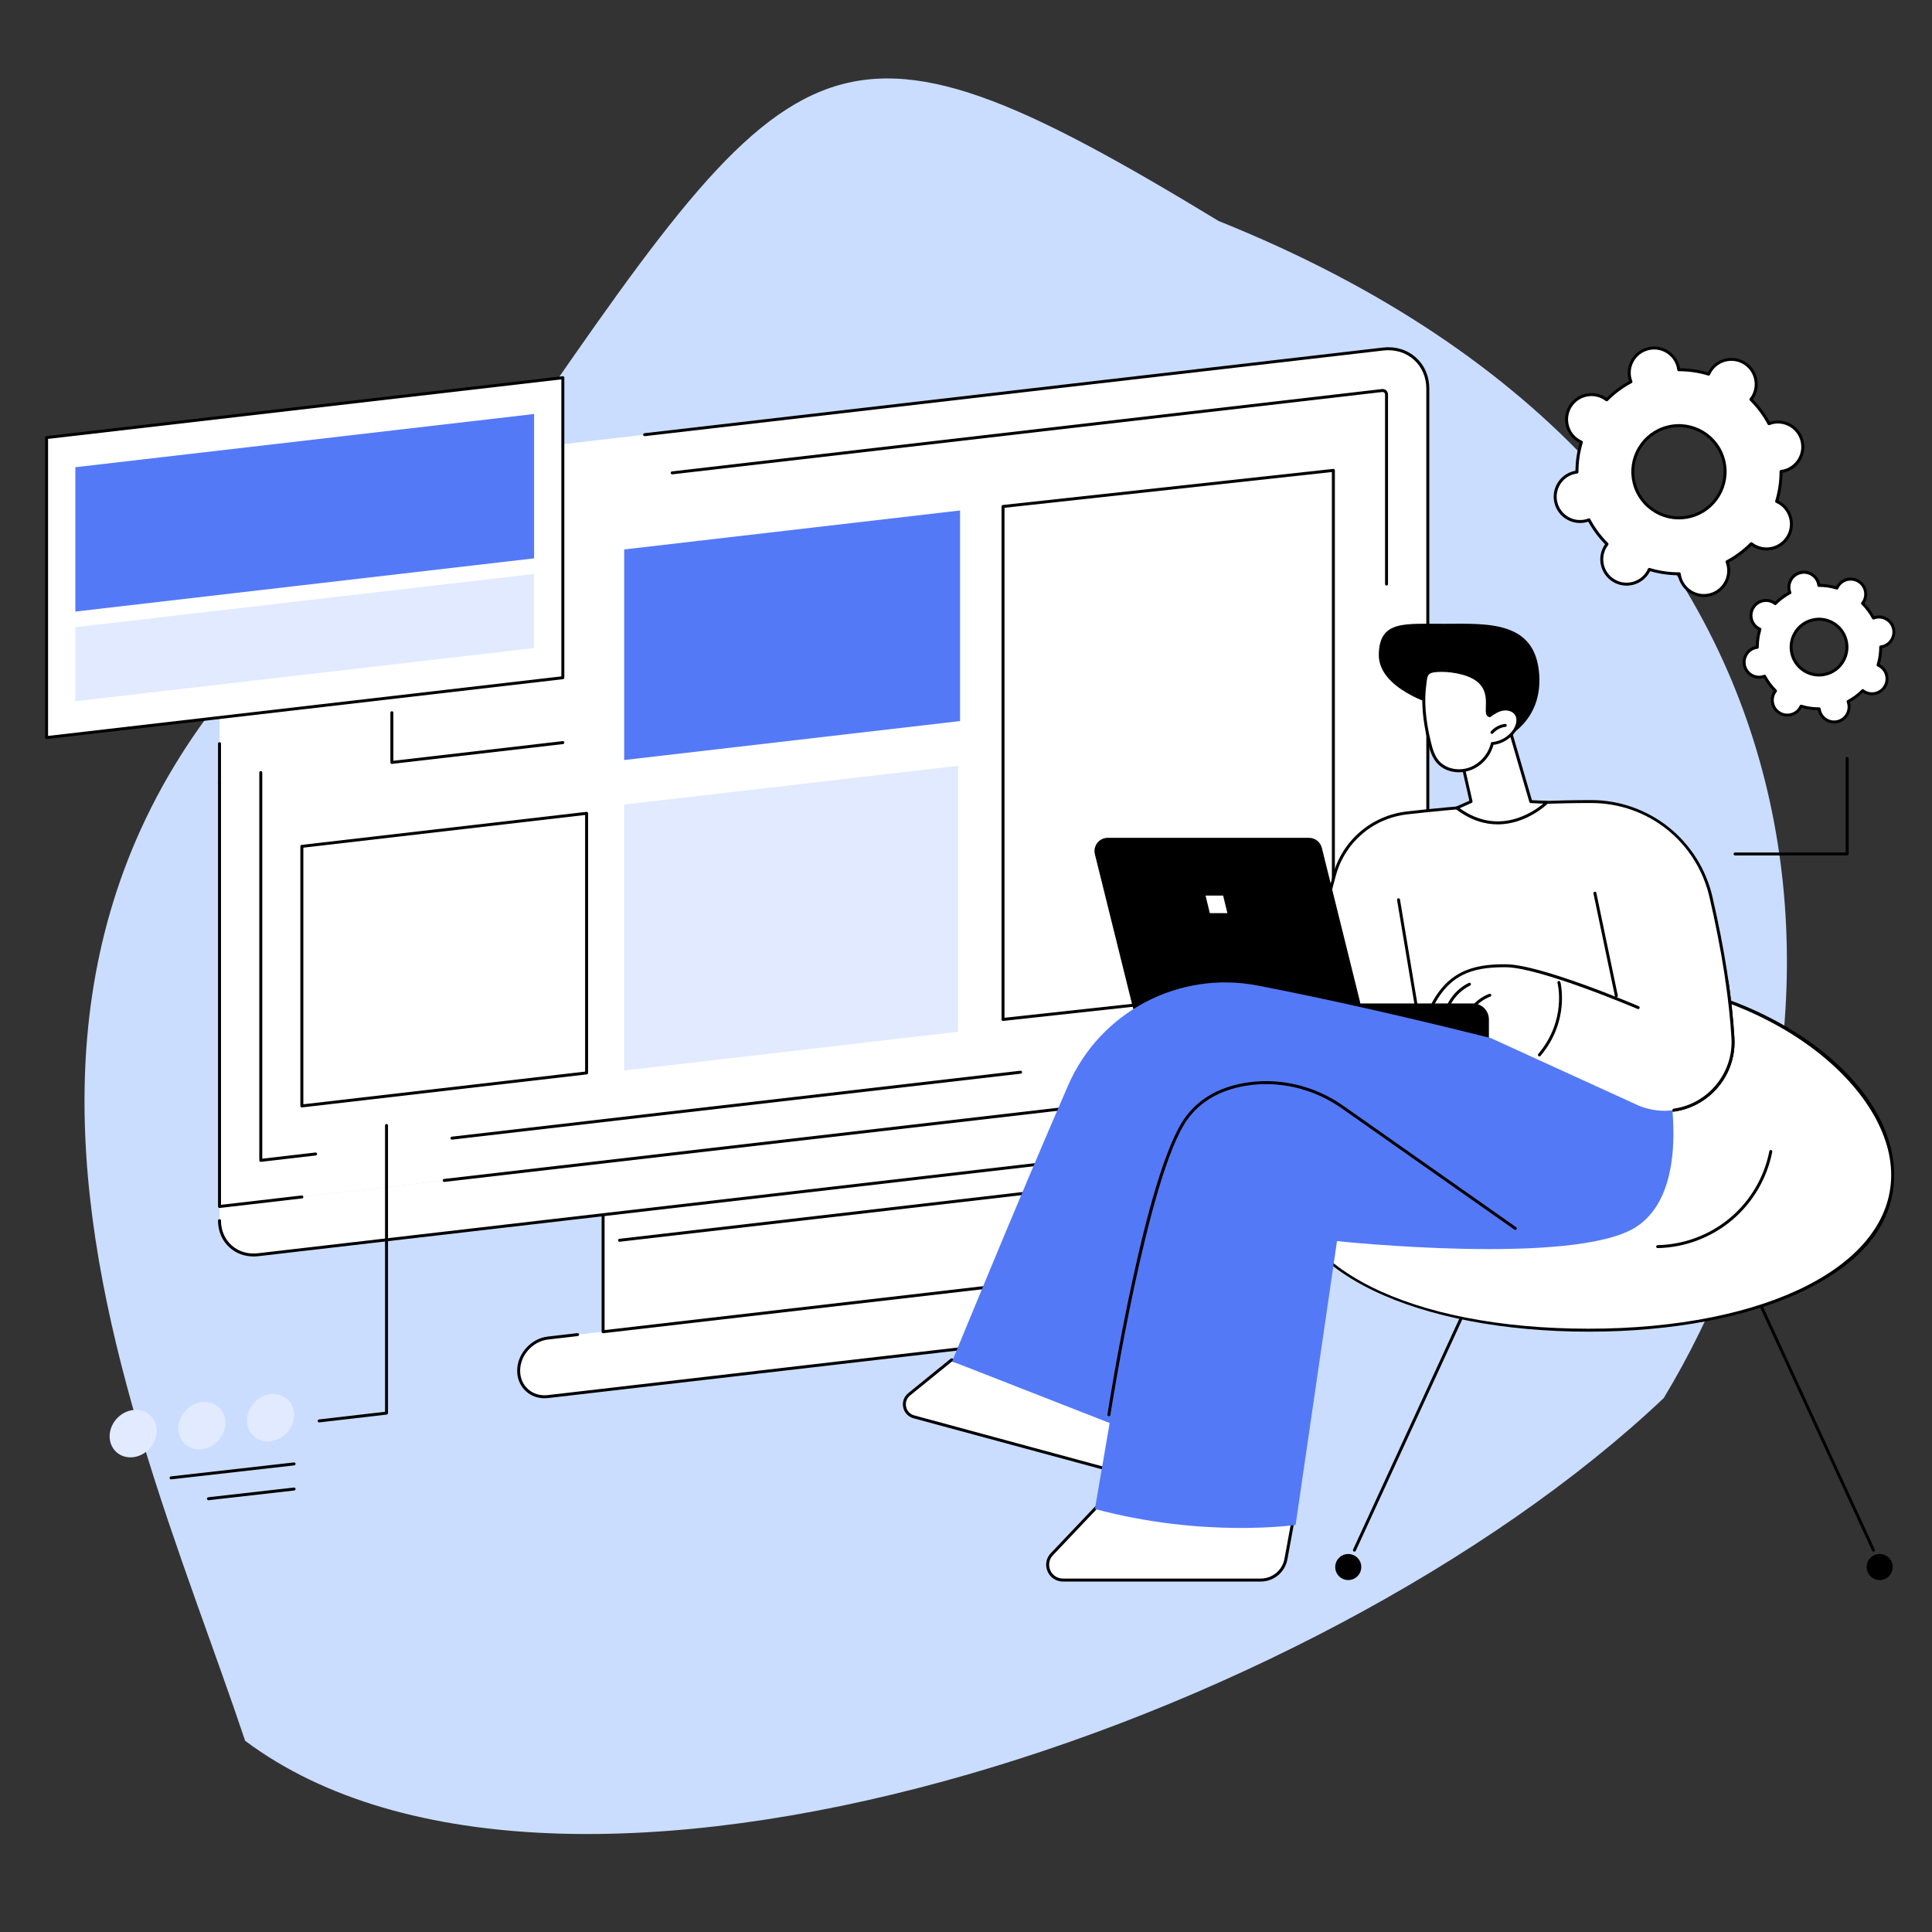 <svg xmlns="http://www.w3.org/2000/svg" id="a" viewBox="0 0 1080 1080"><rect x="0" y="0" width="1080" height="1080" fill="#333333" stroke="none"/><defs><style>.b{fill:#000;}.b,.c,.d,.e,.f{stroke-width:0px;}.c{fill:#e2eaff;}.d{fill:#caddff;}.e{fill:#5479f7;}.f{fill:#fff;}</style></defs><path class="d" d="M930.03,781.54c-194.29,183.81-616.01,323.89-793,191.57-66.29-198.2-219.3-501.85,138.81-709.1C445.39,17.64,459.82-10.93,681.26,123.56c367.86,147.67,363.68,468.11,248.77,657.98Z"></path><path class="f" d="M932.26,238.72c13.82-3.48,27.83,4.9,31.31,18.71,3.48,13.81-4.9,27.83-18.72,31.3-13.82,3.48-27.83-4.9-31.31-18.71-3.48-13.81,4.9-27.83,18.72-31.31h0ZM886.63,291.12c.55-.14,1.09-.32,1.61-.52,2.7,5.07,6.12,9.62,10.09,13.56-.34.44-.67.9-.96,1.39-3.93,6.58-1.79,15.11,4.79,19.04,6.59,3.93,15.11,1.79,19.05-4.8.29-.49.54-.99.77-1.5,5.35,1.63,10.99,2.48,16.73,2.46.07.55.17,1.11.31,1.66,1.87,7.44,9.42,11.95,16.86,10.07,7.44-1.87,11.95-9.42,10.08-16.86-.14-.55-.32-1.09-.52-1.61,5.07-2.7,9.62-6.12,13.57-10.09.44.34.9.67,1.39.96,6.59,3.93,15.11,1.79,19.05-4.8,3.93-6.58,1.79-15.11-4.8-19.04-.49-.29-1-.54-1.51-.77,1.63-5.35,2.48-10.98,2.46-16.72.55-.07,1.11-.16,1.66-.3,7.44-1.87,11.95-9.42,10.08-16.86-1.87-7.44-9.42-11.95-16.86-10.07-.56.14-1.09.32-1.61.52-2.7-5.07-6.12-9.62-10.09-13.56.34-.44.67-.9.96-1.39,3.94-6.58,1.79-15.11-4.79-19.04-6.59-3.93-15.12-1.79-19.05,4.8-.29.49-.54.99-.77,1.5-5.35-1.63-10.98-2.48-16.73-2.46-.07-.55-.16-1.11-.3-1.66-1.87-7.44-9.42-11.95-16.86-10.07-7.44,1.87-11.95,9.42-10.08,16.86.14.55.32,1.09.52,1.61-5.07,2.7-9.62,6.12-13.57,10.09-.44-.34-.9-.67-1.39-.96-6.58-3.93-15.11-1.79-19.05,4.8-3.93,6.58-1.79,15.11,4.79,19.04.49.29,1,.54,1.51.77-1.63,5.35-2.48,10.98-2.46,16.72-.55.07-1.11.16-1.66.3-7.44,1.87-11.95,9.42-10.08,16.86,1.87,7.44,9.42,11.95,16.86,10.07h0Z"></path><path class="b" d="M932.26,238.72l.2.8c-6.47,1.63-11.91,5.68-15.34,11.4-3.42,5.72-4.41,12.43-2.78,18.9,1.63,6.46,5.68,11.91,11.4,15.33,5.72,3.42,12.44,4.41,18.9,2.78,13.35-3.36,21.47-16.95,18.12-30.3-3.36-13.35-16.95-21.47-30.31-18.11l-.2-.8h0ZM938.5,290.35c-4.75,0-9.43-1.28-13.61-3.78-6.1-3.65-10.42-9.45-12.16-16.35-1.74-6.89-.68-14.05,2.97-20.16,3.65-6.1,9.45-10.42,16.35-12.16,14.24-3.59,28.73,5.08,32.32,19.31,3.58,14.23-5.08,28.73-19.32,32.31-2.17.55-4.37.82-6.55.82h0ZM886.63,291.12h0,0ZM938.7,319.92c.42,0,.77.31.83.73.07.59.17,1.1.28,1.56,1.76,6.98,8.87,11.23,15.85,9.47,6.98-1.76,11.23-8.87,9.48-15.85-.12-.47-.28-.96-.49-1.51-.15-.39.02-.83.38-1.03,4.94-2.63,9.44-5.98,13.37-9.94.29-.3.77-.33,1.1-.07.48.37.89.66,1.31.9,6.18,3.69,14.22,1.67,17.91-4.51,1.79-2.99,2.31-6.5,1.46-9.89-.85-3.38-2.97-6.23-5.96-8.02-.41-.25-.86-.48-1.41-.72-.38-.17-.58-.6-.46-1,1.63-5.34,2.44-10.89,2.43-16.48,0-.42.31-.77.72-.83.6-.08,1.09-.17,1.56-.28,3.38-.85,6.23-2.97,8.02-5.96,1.79-2.99,2.3-6.5,1.45-9.89-1.76-6.98-8.87-11.23-15.85-9.47-.47.12-.95.27-1.51.49-.4.15-.83-.01-1.03-.38-2.63-4.93-5.97-9.43-9.94-13.36-.3-.3-.33-.77-.07-1.1.36-.47.66-.89.91-1.31,1.79-2.99,2.31-6.51,1.45-9.89-.85-3.38-2.97-6.23-5.96-8.02-6.18-3.69-14.22-1.67-17.91,4.51-.25.41-.48.87-.72,1.41-.17.38-.6.58-1,.46-5.28-1.61-10.76-2.42-16.28-2.42-.07,0-.16,0-.2,0-.42,0-.77-.31-.82-.73-.07-.59-.17-1.1-.28-1.56-.85-3.38-2.97-6.23-5.96-8.02-3-1.79-6.51-2.3-9.89-1.45-3.38.85-6.23,2.97-8.02,5.96-1.79,2.99-2.31,6.5-1.45,9.89.12.47.27.95.49,1.51.15.39-.02.83-.38,1.03-4.94,2.63-9.44,5.98-13.37,9.94-.3.3-.77.33-1.1.07-.47-.36-.9-.66-1.31-.9-6.18-3.69-14.22-1.67-17.91,4.51-1.79,2.99-2.31,6.5-1.46,9.89.85,3.38,2.97,6.23,5.96,8.02.41.25.86.48,1.41.72.38.17.58.6.46,1-1.63,5.34-2.44,10.88-2.43,16.48,0,.42-.31.77-.72.83-.6.08-1.09.17-1.57.28-3.38.85-6.23,2.97-8.02,5.96-1.79,2.99-2.31,6.5-1.46,9.89,1.76,6.98,8.87,11.23,15.85,9.47.47-.12.96-.28,1.51-.49.39-.15.83.01,1.03.38,2.63,4.93,5.97,9.43,9.94,13.36.3.3.33.77.07,1.1-.36.47-.66.89-.91,1.31-1.79,2.99-2.31,6.5-1.46,9.89.85,3.38,2.97,6.23,5.96,8.02,6.18,3.69,14.22,1.67,17.91-4.51.25-.41.48-.88.72-1.41.17-.38.6-.58,1-.46,5.28,1.61,10.75,2.42,16.28,2.42.07,0,.14,0,.2,0h0ZM952.48,333.74c-6.59,0-12.6-4.46-14.28-11.12-.08-.33-.15-.67-.22-1.04-5.27-.05-10.5-.81-15.56-2.29-.16.33-.33.64-.5.93-4.17,6.96-13.22,9.25-20.19,5.08-3.38-2.02-5.76-5.23-6.72-9.04-.96-3.81-.38-7.77,1.64-11.14.17-.29.36-.58.58-.88-3.69-3.76-6.84-8-9.38-12.62-.35.12-.69.22-1.01.3-7.87,1.98-15.89-2.81-17.87-10.68-.96-3.81-.38-7.77,1.64-11.14,2.02-3.37,5.23-5.76,9.04-6.72.32-.08.67-.15,1.04-.22.05-5.27.81-10.5,2.29-15.56-.34-.17-.65-.33-.93-.5-3.37-2.02-5.76-5.23-6.72-9.04-.96-3.81-.38-7.77,1.64-11.14,4.17-6.96,13.22-9.25,20.19-5.08.29.17.58.36.89.58,3.76-3.69,8-6.84,12.62-9.38-.12-.35-.22-.69-.3-1.01-.96-3.81-.38-7.77,1.64-11.14,2.02-3.37,5.23-5.76,9.04-6.72,3.81-.96,7.77-.38,11.15,1.64,3.37,2.02,5.76,5.23,6.72,9.04.08.32.15.67.22,1.04,5.27.05,10.5.81,15.56,2.29.17-.33.34-.64.51-.93,4.16-6.97,13.22-9.25,20.19-5.08,3.38,2.02,5.76,5.23,6.72,9.04.96,3.81.38,7.77-1.64,11.14-.17.29-.36.58-.58.88,3.69,3.76,6.84,8,9.38,12.62.35-.12.69-.22,1.01-.3,7.87-1.98,15.89,2.81,17.87,10.68.96,3.81.38,7.77-1.64,11.14-2.01,3.37-5.23,5.76-9.04,6.72-.32.08-.67.15-1.04.22-.05,5.27-.82,10.5-2.29,15.56.34.17.64.33.93.5,3.38,2.02,5.76,5.23,6.72,9.04.96,3.81.38,7.77-1.64,11.14-4.17,6.97-13.23,9.25-20.19,5.08-.29-.17-.58-.36-.89-.58-3.76,3.69-8,6.84-12.62,9.38.12.35.22.69.3,1.01,1.98,7.87-2.81,15.88-10.68,17.86-1.2.3-2.41.45-3.59.45h0Z"></path><path class="f" d="M1013.04,346.61c8.36-2.1,16.84,2.96,18.94,11.32,2.11,8.35-2.97,16.83-11.32,18.93-8.36,2.1-16.84-2.96-18.94-11.32-2.11-8.35,2.97-16.83,11.32-18.93h0ZM985.44,378.31c.34-.08.66-.19.97-.31,1.63,3.06,3.7,5.82,6.1,8.2-.21.27-.4.54-.58.84-2.38,3.98-1.08,9.14,2.9,11.52,3.98,2.38,9.14,1.08,11.53-2.9.18-.3.33-.6.46-.91,3.24.99,6.64,1.5,10.12,1.49.04.33.1.67.18,1.01,1.13,4.5,5.7,7.23,10.2,6.09,4.5-1.13,7.23-5.7,6.1-10.2-.08-.34-.19-.66-.31-.97,3.07-1.63,5.82-3.7,8.21-6.1.27.21.54.4.84.58,3.98,2.38,9.14,1.08,11.52-2.9,2.38-3.98,1.08-9.14-2.9-11.52-.3-.18-.6-.33-.91-.46.99-3.24,1.5-6.64,1.49-10.11.34-.04.67-.1,1-.18,4.5-1.13,7.23-5.7,6.1-10.2-1.13-4.5-5.7-7.23-10.2-6.09-.34.08-.66.19-.97.31-1.64-3.06-3.7-5.82-6.1-8.2.21-.27.4-.54.58-.84,2.38-3.98,1.08-9.14-2.9-11.52-3.98-2.38-9.14-1.08-11.53,2.9-.18.3-.33.6-.46.91-3.24-.99-6.64-1.5-10.12-1.49-.04-.33-.1-.67-.18-1-1.13-4.5-5.7-7.23-10.2-6.09-4.5,1.13-7.23,5.7-6.1,10.2.08.34.19.66.31.97-3.07,1.63-5.82,3.7-8.21,6.1-.27-.21-.54-.4-.84-.58-3.98-2.38-9.14-1.08-11.52,2.9-2.38,3.98-1.08,9.14,2.9,11.52.29.18.6.33.91.46-.99,3.24-1.5,6.64-1.49,10.11-.34.04-.67.1-1,.18-4.5,1.13-7.23,5.7-6.1,10.2,1.13,4.5,5.7,7.23,10.2,6.09h0Z"></path><path class="b" d="M1013.24,347.42c-3.83.96-7.05,3.36-9.08,6.74-2.02,3.39-2.61,7.36-1.64,11.18,1.99,7.9,10.03,12.7,17.93,10.71,3.83-.96,7.05-3.36,9.07-6.74,2.03-3.39,2.61-7.36,1.65-11.18-.96-3.82-3.36-7.05-6.75-9.07-3.39-2.02-7.36-2.61-11.19-1.64h0ZM1016.85,378.17c-7.35,0-14.06-4.97-15.93-12.42-1.07-4.26-.42-8.67,1.83-12.44,2.25-3.77,5.84-6.43,10.09-7.5,4.26-1.07,8.68-.42,12.45,1.83,3.77,2.25,6.43,5.83,7.5,10.09,1.07,4.26.42,8.67-1.83,12.44-2.25,3.77-5.84,6.43-10.09,7.5-1.34.34-2.69.5-4.01.5h0ZM985.44,378.31h0,0ZM1016.94,395.4c.42,0,.77.31.82.73.04.34.09.64.16.91,1.02,4.05,5.14,6.51,9.19,5.49,4.05-1.02,6.51-5.14,5.49-9.19-.07-.27-.16-.56-.28-.88-.15-.39.01-.83.38-1.03,2.96-1.58,5.66-3.58,8.01-5.95.3-.3.77-.33,1.1-.07.27.21.52.38.76.52,3.58,2.14,8.24.97,10.39-2.61,1.04-1.74,1.34-3.77.84-5.73-.49-1.96-1.72-3.61-3.46-4.65-.24-.14-.5-.28-.82-.42-.38-.17-.58-.6-.46-1,.97-3.2,1.46-6.52,1.45-9.87,0-.42.31-.77.72-.83.35-.04.64-.1.91-.16,1.97-.49,3.61-1.72,4.66-3.46,1.04-1.74,1.34-3.77.84-5.73-1.02-4.05-5.15-6.51-9.19-5.49-.27.07-.55.16-.88.28-.39.15-.83-.01-1.03-.38-1.57-2.96-3.58-5.65-5.95-8.01-.3-.3-.33-.77-.07-1.1.21-.27.38-.52.52-.76,1.04-1.74,1.34-3.77.84-5.73-.49-1.96-1.72-3.61-3.46-4.65-3.58-2.14-8.24-.97-10.39,2.62-.14.24-.28.51-.42.82-.17.38-.6.58-1,.46-3.16-.96-6.44-1.45-9.75-1.45-.04,0-.1,0-.12,0-.42,0-.77-.31-.82-.73-.05-.35-.09-.64-.16-.9-.49-1.96-1.72-3.61-3.46-4.65-1.74-1.04-3.77-1.34-5.73-.84-1.96.49-3.61,1.72-4.65,3.46-1.04,1.74-1.34,3.77-.85,5.73.07.27.16.55.28.88.15.39-.01.83-.38,1.03-2.96,1.58-5.65,3.58-8.01,5.95-.3.3-.77.33-1.1.07-.27-.21-.52-.38-.76-.52-3.58-2.14-8.24-.97-10.38,2.61-1.04,1.74-1.34,3.77-.85,5.73.49,1.96,1.72,3.61,3.46,4.65.24.14.5.28.82.42.38.17.58.6.46,1-.97,3.2-1.46,6.52-1.45,9.87,0,.42-.31.77-.72.83-.34.04-.64.1-.91.16-4.05,1.02-6.51,5.14-5.49,9.19,1.02,4.05,5.15,6.51,9.19,5.49.27-.07.55-.16.88-.28.39-.15.83.01,1.03.38,1.57,2.95,3.58,5.65,5.95,8.01.29.3.33.77.07,1.1-.21.28-.38.52-.52.76-1.04,1.74-1.34,3.77-.85,5.73.49,1.96,1.72,3.61,3.46,4.65,3.58,2.14,8.24.97,10.39-2.61.14-.24.28-.51.42-.82.17-.38.6-.58,1-.46,3.2.97,6.5,1.47,9.87,1.45h0ZM1025.27,404.41c-4.13,0-7.9-2.79-8.95-6.98-.03-.12-.06-.25-.09-.38-3.04-.05-6.05-.49-8.97-1.32-.06.12-.13.23-.2.34-2.61,4.37-8.29,5.8-12.66,3.19-2.12-1.26-3.61-3.28-4.22-5.67-.6-2.39-.23-4.87,1.03-6.99.06-.11.14-.22.21-.33-2.11-2.18-3.93-4.62-5.41-7.27-.13.04-.26.07-.38.11-4.93,1.24-9.96-1.76-11.21-6.7-1.24-4.93,1.77-9.96,6.7-11.2.12-.03.25-.06.38-.09.05-3.04.49-6.05,1.32-8.97-.12-.06-.23-.13-.34-.19-2.12-1.26-3.61-3.28-4.22-5.67-.6-2.39-.23-4.87,1.03-6.99,2.61-4.37,8.29-5.8,12.66-3.19.11.07.22.14.33.21,2.18-2.11,4.62-3.92,7.27-5.41-.04-.13-.07-.25-.11-.38-.6-2.39-.23-4.87,1.03-6.99,1.26-2.12,3.28-3.61,5.67-4.22,2.39-.6,4.87-.24,6.99,1.03,2.12,1.26,3.61,3.28,4.21,5.67.03.12.06.25.09.38,3.04.05,6.05.49,8.97,1.32.06-.12.13-.23.2-.34,2.61-4.37,8.29-5.8,12.66-3.19,2.12,1.26,3.61,3.28,4.22,5.67.6,2.39.23,4.87-1.03,6.99-.06.11-.14.22-.21.33,2.11,2.18,3.92,4.62,5.41,7.27.13-.04.25-.07.38-.11,4.93-1.24,9.96,1.76,11.2,6.7.6,2.39.23,4.87-1.03,6.99-1.26,2.12-3.28,3.61-5.67,4.21-.12.03-.25.06-.38.09-.05,3.04-.49,6.05-1.32,8.97.12.06.23.13.34.19,2.12,1.26,3.61,3.28,4.22,5.67.6,2.39.23,4.87-1.03,6.99-2.61,4.37-8.29,5.8-12.66,3.19-.11-.07-.22-.14-.33-.21-2.18,2.11-4.63,3.92-7.28,5.41.04.13.07.25.11.38,1.24,4.94-1.77,9.96-6.7,11.21-.75.19-1.51.28-2.25.28h0Z"></path><path class="b" d="M1032.57,478.2h-62.65c-.46,0-.83-.37-.83-.83s.37-.83.83-.83h61.83v-52.56c0-.46.37-.83.83-.83s.83.37.83.83v53.39c0,.22-.09.43-.24.58-.15.16-.37.25-.59.25h0Z"></path><path class="f" d="M322.87,746.06l-16.57,1.92c-9.04,1.05-16.36,9.22-16.36,18.25s7.32,15.51,16.36,14.46l308.28-35.75c9.03-1.05,16.36-9.22,16.36-18.26s-7.33-15.51-16.36-14.46l-18.01,2.09-273.69,31.74h0Z"></path><path class="b" d="M304.37,781.64c-3.86,0-7.44-1.32-10.24-3.81-3.24-2.89-5.03-7.01-5.03-11.6,0-9.42,7.67-17.98,17.09-19.08l16.58-1.92c.46-.05.87.27.92.73.05.45-.28.87-.73.92l-16.58,1.92c-8.61,1-15.62,8.82-15.62,17.43,0,4.11,1.59,7.79,4.47,10.36,2.92,2.6,6.81,3.76,10.96,3.28l308.28-35.76c8.62-1,15.63-8.82,15.63-17.43,0-4.11-1.59-7.79-4.47-10.36-2.92-2.6-6.81-3.76-10.96-3.28l-18.01,2.09c-.46.05-.87-.28-.92-.73-.05-.45.28-.86.73-.92l18.01-2.09c4.63-.54,8.98.77,12.25,3.69,3.24,2.89,5.03,7.01,5.03,11.6,0,9.43-7.67,17.99-17.09,19.08l-308.28,35.76c-.68.08-1.35.12-2.02.12h0Z"></path><polygon class="f" points="583.72 650.42 583.72 715.85 337.14 744.45 337.14 679.02 583.72 650.42 583.72 650.42"></polygon><path class="b" d="M337.14,745.28c-.2,0-.4-.08-.55-.21-.18-.16-.28-.38-.28-.62v-65.43c0-.46.37-.83.83-.83s.83.37.83.83v64.5l244.92-28.41v-64.69c0-.46.37-.83.83-.83s.83.37.83.83v65.43c0,.42-.32.78-.74.83l-246.58,28.6s-.06,0-.09,0h0Z"></path><path class="b" d="M346.33,694.15c-.42,0-.77-.31-.82-.74-.05-.45.27-.86.73-.92l228.21-26.46c.46-.05.87.27.92.73.05.45-.27.87-.73.92l-228.21,26.46s-.06,0-.1,0h0Z"></path><path class="f" d="M798.15,596.1v7.9c0,11.9-9.62,22.67-21.5,24.04l-632.45,73.35c-11.87,1.38-21.5-7.16-21.5-19.06v-7.9l675.44-78.34h0Z"></path><path class="b" d="M141.69,702.37c-5.01,0-9.65-1.71-13.27-4.93-4.22-3.76-6.54-9.12-6.54-15.1,0-.46.37-.83.83-.83s.83.37.83.83c0,5.5,2.13,10.42,5.99,13.86,3.89,3.46,9.07,5.01,14.59,4.38l632.45-73.35c11.45-1.33,20.76-11.74,20.76-23.22,0-.46.37-.83.83-.83s.83.37.83.83c0,12.29-9.97,23.45-22.23,24.87l-632.45,73.35c-.88.1-1.75.15-2.61.15h0Z"></path><path class="f" d="M798.15,596.1l-675.44,78.34v-378.89c0-13.8,11.19-26.28,24.99-27.88l625.47-72.54c13.8-1.6,24.99,8.29,24.99,22.09v378.89h0Z"></path><path class="b" d="M248.32,660.7c-.42,0-.77-.31-.82-.74-.05-.45.27-.86.73-.92l549.09-63.68V217.21c0-6.4-2.48-12.14-6.98-16.15-4.55-4.05-10.61-5.87-17.08-5.12l-412.83,47.88c-.45.05-.86-.27-.92-.73-.05-.45.27-.87.73-.92l412.83-47.88c6.95-.81,13.47,1.16,18.38,5.53,4.86,4.33,7.54,10.5,7.54,17.39v378.89c0,.42-.32.78-.74.83l-549.83,63.77s-.06,0-.1,0h0Z"></path><path class="b" d="M122.71,438.66c-.46,0-.83-.37-.83-.83v-22.12c0-.46.37-.83.83-.83s.83.37.83.83v22.12c0,.46-.37.83-.83.83h0Z"></path><path class="b" d="M122.71,675.27c-.2,0-.4-.08-.55-.21-.18-.16-.28-.38-.28-.62v-236.62c0-.46.37-.83.83-.83s.83.37.83.83v235.68l45.1-5.23c.46-.05.87.28.92.73.05.46-.27.87-.73.92l-46.03,5.34s-.06,0-.1,0h0Z"></path><path class="f" d="M145.78,648.64v-355.12c0-1.38,1.12-2.63,2.5-2.79l624.3-72.41c1.38-.16,2.5.83,2.5,2.21v355.12l-629.3,72.99h0Z"></path><path class="b" d="M252.64,637.07c-.42,0-.77-.31-.82-.74-.05-.45.27-.86.73-.92l317.88-36.87c.46-.05.87.27.92.73.05.45-.27.87-.73.92l-317.88,36.87s-.06,0-.1,0h0Z"></path><path class="b" d="M775.08,327.33c-.46,0-.83-.37-.83-.83v-105.97c0-.42-.16-.8-.45-1.06-.29-.26-.7-.38-1.13-.33l-396.81,46.02c-.46.05-.87-.27-.92-.73-.05-.46.27-.87.73-.92l396.82-46.02c.91-.1,1.77.16,2.42.74.65.58,1,1.39,1,2.3v105.97c0,.46-.37.83-.83.83h0Z"></path><path class="b" d="M145.78,649.47c-.2,0-.4-.08-.55-.21-.18-.15-.28-.38-.28-.62v-216.77c0-.46.37-.83.83-.83s.83.37.83.83v215.84l29.72-3.45c.46-.05.87.28.92.73.05.46-.27.87-.73.92l-30.65,3.56s-.06,0-.1,0h0Z"></path><polygon class="e" points="348.92 424.86 536.67 403.08 536.67 285.36 348.92 307.14 348.92 424.86 348.92 424.86"></polygon><polygon class="c" points="348.92 598.42 535.61 576.77 535.61 428.08 348.92 449.73 348.92 598.42 348.92 598.42"></polygon><path class="b" d="M745.36,549.7h0,0ZM561.53,283.85v285.09l183-19.98v-285.09l-183,19.99h0ZM560.7,570.7c-.2,0-.4-.08-.55-.21-.17-.16-.28-.38-.28-.62v-286.76c0-.42.32-.78.74-.82l184.66-20.17c.23-.03.47.05.65.21.18.16.28.38.28.62v286.76c0,.42-.32.78-.74.83l-184.66,20.16s-.06,0-.09,0h0Z"></path><path class="b" d="M169.57,473.85v143.45l157.51-18.27v-143.45l-157.51,18.27h0ZM168.74,619.06c-.2,0-.4-.08-.55-.21-.18-.16-.28-.38-.28-.62v-145.12c0-.42.32-.77.73-.82l159.17-18.46c.23-.03.47.05.65.2.18.16.28.38.28.62v145.12c0,.42-.31.77-.73.82l-159.17,18.46s-.06,0-.1,0h0Z"></path><path class="b" d="M219.06,427.03c-.2,0-.4-.07-.55-.21-.18-.16-.28-.38-.28-.62v-27.79c0-.46.37-.83.83-.83s.83.37.83.83v26.86l94.65-10.98c.46-.05.87.27.92.73.05.46-.28.87-.73.92l-95.57,11.08s-.06,0-.1,0h0Z"></path><polygon class="f" points="26.04 412.31 314.63 378.84 314.63 211.14 26.04 244.61 26.04 412.31 26.04 412.31"></polygon><path class="b" d="M26.87,245.35v166.03l286.93-33.28v-166.03L26.87,245.35h0ZM26.04,413.14c-.2,0-.4-.07-.55-.21-.18-.16-.28-.38-.28-.62v-167.7c0-.42.32-.78.73-.82l288.59-33.47c.23-.03.47.05.65.2.18.16.28.38.28.62v167.7c0,.42-.32.78-.73.82L26.14,413.13s-.06,0-.1,0h0Z"></path><polygon class="e" points="298.56 312.12 42.11 341.87 42.11 261.18 298.56 231.43 298.56 312.12 298.56 312.12"></polygon><polygon class="c" points="298.56 362.26 42.11 392 42.11 350.59 298.56 320.84 298.56 362.26 298.56 362.26"></polygon><path class="c" d="M87.6,799.87c0-7.28-5.89-12.5-13.16-11.65-7.27.84-13.15,7.42-13.15,14.71s5.89,12.49,13.15,11.65c7.27-.85,13.16-7.43,13.16-14.71h0Z"></path><path class="c" d="M125.99,795.42c0-7.28-5.89-12.5-13.15-11.66-7.27.85-13.15,7.43-13.15,14.71s5.89,12.5,13.15,11.66c7.27-.85,13.15-7.43,13.15-14.71h0Z"></path><path class="c" d="M164.38,790.96c0-7.28-5.89-12.49-13.15-11.65-7.27.84-13.16,7.43-13.16,14.71s5.89,12.5,13.16,11.65c7.26-.84,13.15-7.42,13.15-14.71h0Z"></path><path class="b" d="M95.62,826.97c-.42,0-.78-.31-.82-.74-.05-.46.28-.87.73-.92l68.75-7.8c.46-.06.87.28.92.73.05.46-.28.87-.73.92l-68.75,7.8s-.06,0-.09,0h0Z"></path><path class="b" d="M116.54,838.63c-.42,0-.78-.31-.82-.74-.05-.46.28-.87.73-.92l47.84-5.42c.46-.06.87.28.92.73.05.46-.28.87-.73.92l-47.84,5.42s-.06,0-.09,0h0Z"></path><path class="b" d="M178.43,795.13c-.42,0-.77-.31-.82-.74-.05-.45.27-.86.73-.92l36.9-4.28v-160.05c0-.46.37-.83.83-.83s.83.37.83.83v160.79c0,.42-.32.78-.73.83l-37.64,4.36s-.06,0-.1,0h0Z"></path><path class="b" d="M1047.28,867.39c-.32,0-.61-.18-.75-.48l-102.91-223.59c-.19-.41,0-.91.41-1.1.42-.19.91,0,1.1.41l102.9,223.59c.19.42.01.91-.41,1.1-.11.05-.23.08-.34.08h0Z"></path><path class="b" d="M1043.47,875.98c0,4.02,3.26,7.28,7.28,7.28s7.28-3.26,7.28-7.28-3.26-7.28-7.28-7.28-7.28,3.26-7.28,7.28h0Z"></path><path class="b" d="M757.13,867.39c-.11,0-.23-.02-.34-.08-.42-.19-.6-.68-.41-1.1l102.9-223.59c.19-.41.68-.6,1.1-.41.42.19.6.69.41,1.1l-102.91,223.59c-.14.31-.44.48-.75.48h0Z"></path><path class="b" d="M760.96,875.98c0,4.02-3.26,7.28-7.28,7.28s-7.28-3.26-7.28-7.28,3.26-7.28,7.28-7.28,7.28,3.26,7.28,7.28h0Z"></path><path class="f" d="M718.14,656.77c0,54.51,76.09,86.81,169.94,86.81s169.94-32.29,169.94-86.81-76.08-110.6-169.94-110.6-169.94,56.09-169.94,110.6h0Z"></path><path class="b" d="M888.08,547c-96.79,0-169.11,57.96-169.11,109.77s69.54,85.98,169.11,85.98,169.11-35.36,169.11-85.98-72.32-109.77-169.11-109.77h0ZM888.08,744.41c-47.03,0-89.83-8.18-120.53-23.04-32.87-15.91-50.24-38.25-50.24-64.59s18.27-54.84,50.14-76.43c33.32-22.57,76.15-35.01,120.63-35.01s87.32,12.43,120.63,35.01c31.86,21.59,50.14,49.45,50.14,76.43s-17.37,48.68-50.24,64.59c-30.7,14.86-73.5,23.04-120.53,23.04h0Z"></path><path class="f" d="M989.89,643.68c-2.85,14.61-10.83,28.18-22.23,37.76-11.4,9.58-26.13,15.12-41.01,15.43l63.24-53.19h0Z"></path><path class="b" d="M926.65,697.7c-.45,0-.82-.36-.83-.81,0-.46.35-.84.81-.85,14.79-.3,29.17-5.71,40.49-15.23,11.32-9.52,19.12-22.76,21.95-37.28.09-.45.52-.74.97-.65.45.09.74.52.66.97-2.9,14.89-10.9,28.47-22.51,38.23-11.61,9.76-26.36,15.31-41.53,15.62h-.01Z"></path><path class="f" d="M726.33,563.25l19.48-73.54c5.06-19.09,21.32-33.1,40.94-35.31,26.17-2.94,64.68-6.34,102.81-6.32,31.95.02,59.66,22.18,66.86,53.31,5.4,23.37,10.7,51.9,12.29,78.88,1.66,28.03-26.36,48.29-52.44,37.88l-85.74-34.23-35.25-5.33-68.96-15.34h0Z"></path><path class="b" d="M727.36,562.63l68.11,15.15,35.19,5.32c.06.01.12.03.18.05l85.75,34.22c11.97,4.78,25.36,3.13,35.81-4.41,10.47-7.55,16.26-19.76,15.5-32.65-1.35-22.84-5.48-49.34-12.28-78.75-7.16-31-34.32-52.65-66.05-52.67h-.32c-38.19,0-76.74,3.43-102.4,6.32-19.44,2.18-35.22,15.8-40.23,34.7l-19.26,72.71h0ZM930.53,621.74c-4.9,0-9.83-.92-14.55-2.81l-85.66-34.19-35.15-5.32-69.02-15.35c-.22-.05-.41-.18-.53-.38s-.15-.43-.09-.65l19.48-73.54c5.18-19.56,21.53-33.66,41.65-35.92,25.77-2.9,64.56-6.32,102.91-6.33,15.63,0,30.98,5.39,43.23,15.17,12.23,9.77,20.91,23.54,24.44,38.79,6.82,29.5,10.96,56.08,12.31,79.02.8,13.46-5.26,26.21-16.19,34.1-6.79,4.9-14.77,7.41-22.84,7.41h0Z"></path><path class="b" d="M903.56,557.53c-.38,0-.73-.27-.81-.66l-12-57.41c-.09-.45.19-.89.64-.98.45-.09.89.2.98.64l12,57.41c.09.45-.19.89-.64.98-.06.02-.12.02-.17.02h0Z"></path><path class="b" d="M799.31,565.53c-.12,0-.23-.03-.35-.08-.41-.19-.6-.68-.41-1.1,9.81-21.26,24.42-25.49,43.34-25.32,19.56.18,71.98,22.51,74.2,23.46.42.18.61.67.43,1.09-.18.42-.67.61-1.09.44-.54-.23-54.33-23.14-73.56-23.33-.38,0-.77,0-1.15,0-18.2,0-31.39,4.26-40.66,24.36-.14.3-.44.48-.75.48h0Z"></path><path class="b" d="M818.54,574.18s-.1,0-.15-.02c-.45-.08-.75-.51-.67-.97,1.44-7.93,7.25-14.85,14.82-17.63.43-.16.91.06,1.06.49.16.43-.06.91-.49,1.06-7.02,2.58-12.42,9.01-13.75,16.37-.08.4-.42.68-.82.68h0Z"></path><path class="b" d="M807.51,569.75s-.09,0-.13-.01c-.45-.07-.76-.5-.69-.95,1.34-8.27,6.85-15.68,14.38-19.34.42-.2.91-.03,1.11.38.2.41.03.91-.38,1.11-7.05,3.43-12.21,10.37-13.46,18.11-.06.41-.41.7-.82.7h0Z"></path><path class="b" d="M793.84,576.03c-.4,0-.75-.29-.82-.69l-12.05-72.24c-.08-.45.23-.88.68-.95.45-.08.88.23.95.68l12.05,72.24c.08.45-.23.88-.68.95-.05,0-.09.01-.14.01h0Z"></path><path class="f" d="M843.98,407.81l11.74,40.3,9.04.41s-23.41,23.72-50.41,3.13l7.99-3.57-5.61-24.75,27.26-15.52h0Z"></path><path class="b" d="M815.99,451.82c21.87,15.72,41.32,1.95,46.7-2.57l-7.01-.32c-.35-.02-.66-.26-.76-.6l-11.45-39.29-25.81,14.7,5.47,24.15c.09.39-.11.78-.47.94l-6.68,2.98h0ZM837.22,460.83c-7.11,0-15.09-2.2-23.37-8.52-.23-.18-.35-.47-.32-.76.03-.29.22-.54.49-.66l7.36-3.29-5.46-24.09c-.08-.36.08-.72.4-.9l27.26-15.52c.22-.13.49-.14.72-.05.23.1.41.29.49.54l11.57,39.73,8.44.38c.33.02.61.22.74.53.12.31.05.65-.18.88-.17.17-11.85,11.73-28.12,11.73h0Z"></path><path class="b" d="M802.13,394.14s-31.69-8.9-31.37-28.29c.32-19.39,14.66-17.03,37.06-17.15,24.48-.14,50.6-1.52,52.62,28.42,2.01,29.94-24.69,38.08-24.69,38.08l-33.62-21.06h0Z"></path><path class="f" d="M799,414.68c.95,4.01,2.12,8.15,4.83,11.25,4.32,4.93,11.96,6.11,18.09,3.78,6.05-2.31,10.81-7.76,12.26-14.08,4.97-.42,9.68-3.22,12.43-7.37,1.77-2.67,2.69-6.33.97-9.03-1.5-2.36-4.63-3.27-7.39-2.83-2.76.44-5.21,1.98-7.45,3.65-4.72-.86,5.99-18.13-15.24-23.76-4.93-1.31-10.91-1.98-16.02-1.27-4.81.67-4.47,3.81-5.03,7.97-1.44,10.6.1,21.36,2.55,31.69h0Z"></path><path class="b" d="M805.93,375.57c-1.52,0-2.98.09-4.33.28-3.55.49-3.76,2.35-4.14,5.71-.06.5-.11,1.02-.18,1.55-1.22,8.97-.42,18.94,2.54,31.38.92,3.87,2.03,7.9,4.65,10.9,3.84,4.39,11.06,5.88,17.17,3.55,5.76-2.19,10.37-7.49,11.75-13.49.08-.35.38-.61.74-.64,4.69-.4,9.22-3.08,11.82-7,1.44-2.18,2.56-5.61.96-8.13-1.4-2.19-4.3-2.81-6.56-2.45-2.68.43-5.09,2.01-7.09,3.5-.18.14-.42.19-.65.15-2.21-.4-2.13-2.9-2.02-5.79.2-5.7.51-14.32-13.28-17.98-3.8-1.01-7.75-1.53-11.36-1.53h0ZM815.55,431.72c-4.79,0-9.37-1.84-12.34-5.24-2.87-3.28-4.05-7.53-5.02-11.61-3-12.65-3.81-22.81-2.57-31.99.07-.52.13-1.03.18-1.51.37-3.34.72-6.5,5.56-7.17,4.79-.66,10.75-.19,16.35,1.29,15.07,3.99,14.72,13.79,14.51,19.64-.08,2.13-.1,3.54.4,3.97,2.09-1.53,4.58-3.07,7.44-3.53,2.8-.45,6.43.37,8.23,3.2,2.02,3.18.82,7.22-.98,9.94-2.76,4.17-7.49,7.07-12.46,7.68-1.67,6.38-6.46,11.74-12.63,14.09-2.17.83-4.44,1.23-6.67,1.23h0Z"></path><path class="b" d="M834.02,410.24c-.19,0-.38-.07-.54-.2-.35-.3-.38-.82-.08-1.17,2.01-2.32,4.91-3.86,7.96-4.2.46-.05.87.28.92.73.05.45-.27.87-.73.92-2.64.3-5.16,1.63-6.9,3.64-.17.19-.4.29-.63.29h0Z"></path><path class="b" d="M650.03,575.5l182.28,6v-11.62c0-4.94-4-8.94-8.94-8.94h-173.34v14.56h0Z"></path><path class="b" d="M640.5,568.91h112.51c4.81,0,8.33-4.51,7.18-9.17l-21.27-85.78c-.82-3.3-3.78-5.61-7.18-5.61h-112.51c-4.81,0-8.33,4.51-7.18,9.17l21.27,85.78c.82,3.3,3.78,5.62,7.18,5.62h0Z"></path><polygon class="f" points="676.3 510.46 686.13 510.46 683.74 500.64 673.91 500.64 676.3 510.46 676.3 510.46"></polygon><path class="f" d="M619.88,821.54l-108.99-29.51c-5.69-1.54-7.24-8.88-2.67-12.59l23.77-19.29,97.06,30.32-9.17,31.08h0Z"></path><path class="b" d="M532.17,761.07l-23.42,19.01c-1.91,1.55-2.74,3.9-2.23,6.3.51,2.4,2.23,4.21,4.59,4.85l108.21,29.31,8.71-29.52-95.86-29.95h0ZM619.88,822.37c-.07,0-.14,0-.22-.03l-108.99-29.51c-2.94-.8-5.15-3.13-5.78-6.11-.63-2.97.45-6.01,2.81-7.93l23.76-19.29c.22-.18.51-.23.77-.15l97.06,30.32c.43.14.68.59.55,1.03l-9.17,31.07c-.11.36-.43.6-.8.6h0Z"></path><path class="f" d="M723.57,845.77l-4.73,25.78c-1.25,6.78-7.16,11.71-14.06,11.71h-110.57c-7.52,0-11.37-8.99-6.21-14.44l31.89-33.61,103.68,10.56h0Z"></path><path class="b" d="M620.2,836.08l-31.6,33.31c-2.16,2.27-2.73,5.48-1.49,8.36,1.24,2.88,3.96,4.67,7.1,4.67h110.57c6.5,0,12.06-4.64,13.24-11.03l4.57-24.9-102.38-10.43h0ZM704.78,884.09h-110.57c-3.81,0-7.12-2.18-8.62-5.68-1.51-3.5-.81-7.4,1.81-10.16l31.89-33.61c.17-.19.42-.28.69-.26l103.68,10.56c.23.02.44.14.58.33.14.18.2.42.15.65l-4.73,25.78c-1.32,7.18-7.57,12.39-14.87,12.39h0Z"></path><path class="e" d="M930.24,592.06s19.05,71.35-15.65,93.81c-34.11,22.08-167.2,7.91-167.2,7.91l-23.14,158.65s-51.14,7.5-112.19-8.9l8.25-48.05-88.05-34.46s35.78-87.56,64.85-154.33c17.89-41.09,61.9-64.27,105.9-55.77,36.23,7,86.78,18.05,154.09,35.41l73.15,5.71h0Z"></path><path class="b" d="M619.88,791.67s-.08,0-.12,0c-.46-.07-.77-.49-.69-.95.85-5.47,21.01-134.42,43.2-165.67,7.42-10.46,18.61-17.06,33.24-19.64,18.94-3.33,39.09,1.28,55.29,12.66l96.73,67.94c.38.26.47.78.2,1.16-.26.37-.78.46-1.16.2l-96.73-67.94c-15.84-11.13-35.54-15.64-54.05-12.38-14.19,2.5-25.02,8.88-32.18,18.97-21.96,30.93-42.7,163.62-42.91,164.96-.06.41-.42.7-.82.7h0Z"></path><path class="f" d="M968.72,580.28c1.66,28.03-26.36,48.29-52.44,37.88l-82.81-37.82,55.81,5.84,76.11-37.7c1.53,10.57,2.71,21.3,3.33,31.79h0Z"></path><path class="b" d="M935.71,621.4c-.41,0-.76-.3-.82-.72-.06-.45.25-.87.71-.94,19.26-2.68,33.45-20,32.3-39.42-.58-9.79-1.7-20.46-3.33-31.72-.06-.45.25-.88.7-.94.47-.07.88.25.94.7,1.64,11.31,2.76,22.02,3.34,31.86,1.2,20.29-13.62,38.36-33.73,41.17-.04,0-.08,0-.12,0h0Z"></path><path class="b" d="M860.55,590.53c-.19,0-.38-.06-.54-.2-.35-.29-.4-.82-.1-1.17,16.12-19.15,10.79-39.54,10.73-39.74-.12-.44.14-.9.58-1.02.44-.12.9.14,1.02.58.06.21,5.6,21.44-11.07,41.25-.16.2-.4.3-.63.3h0Z"></path></svg>